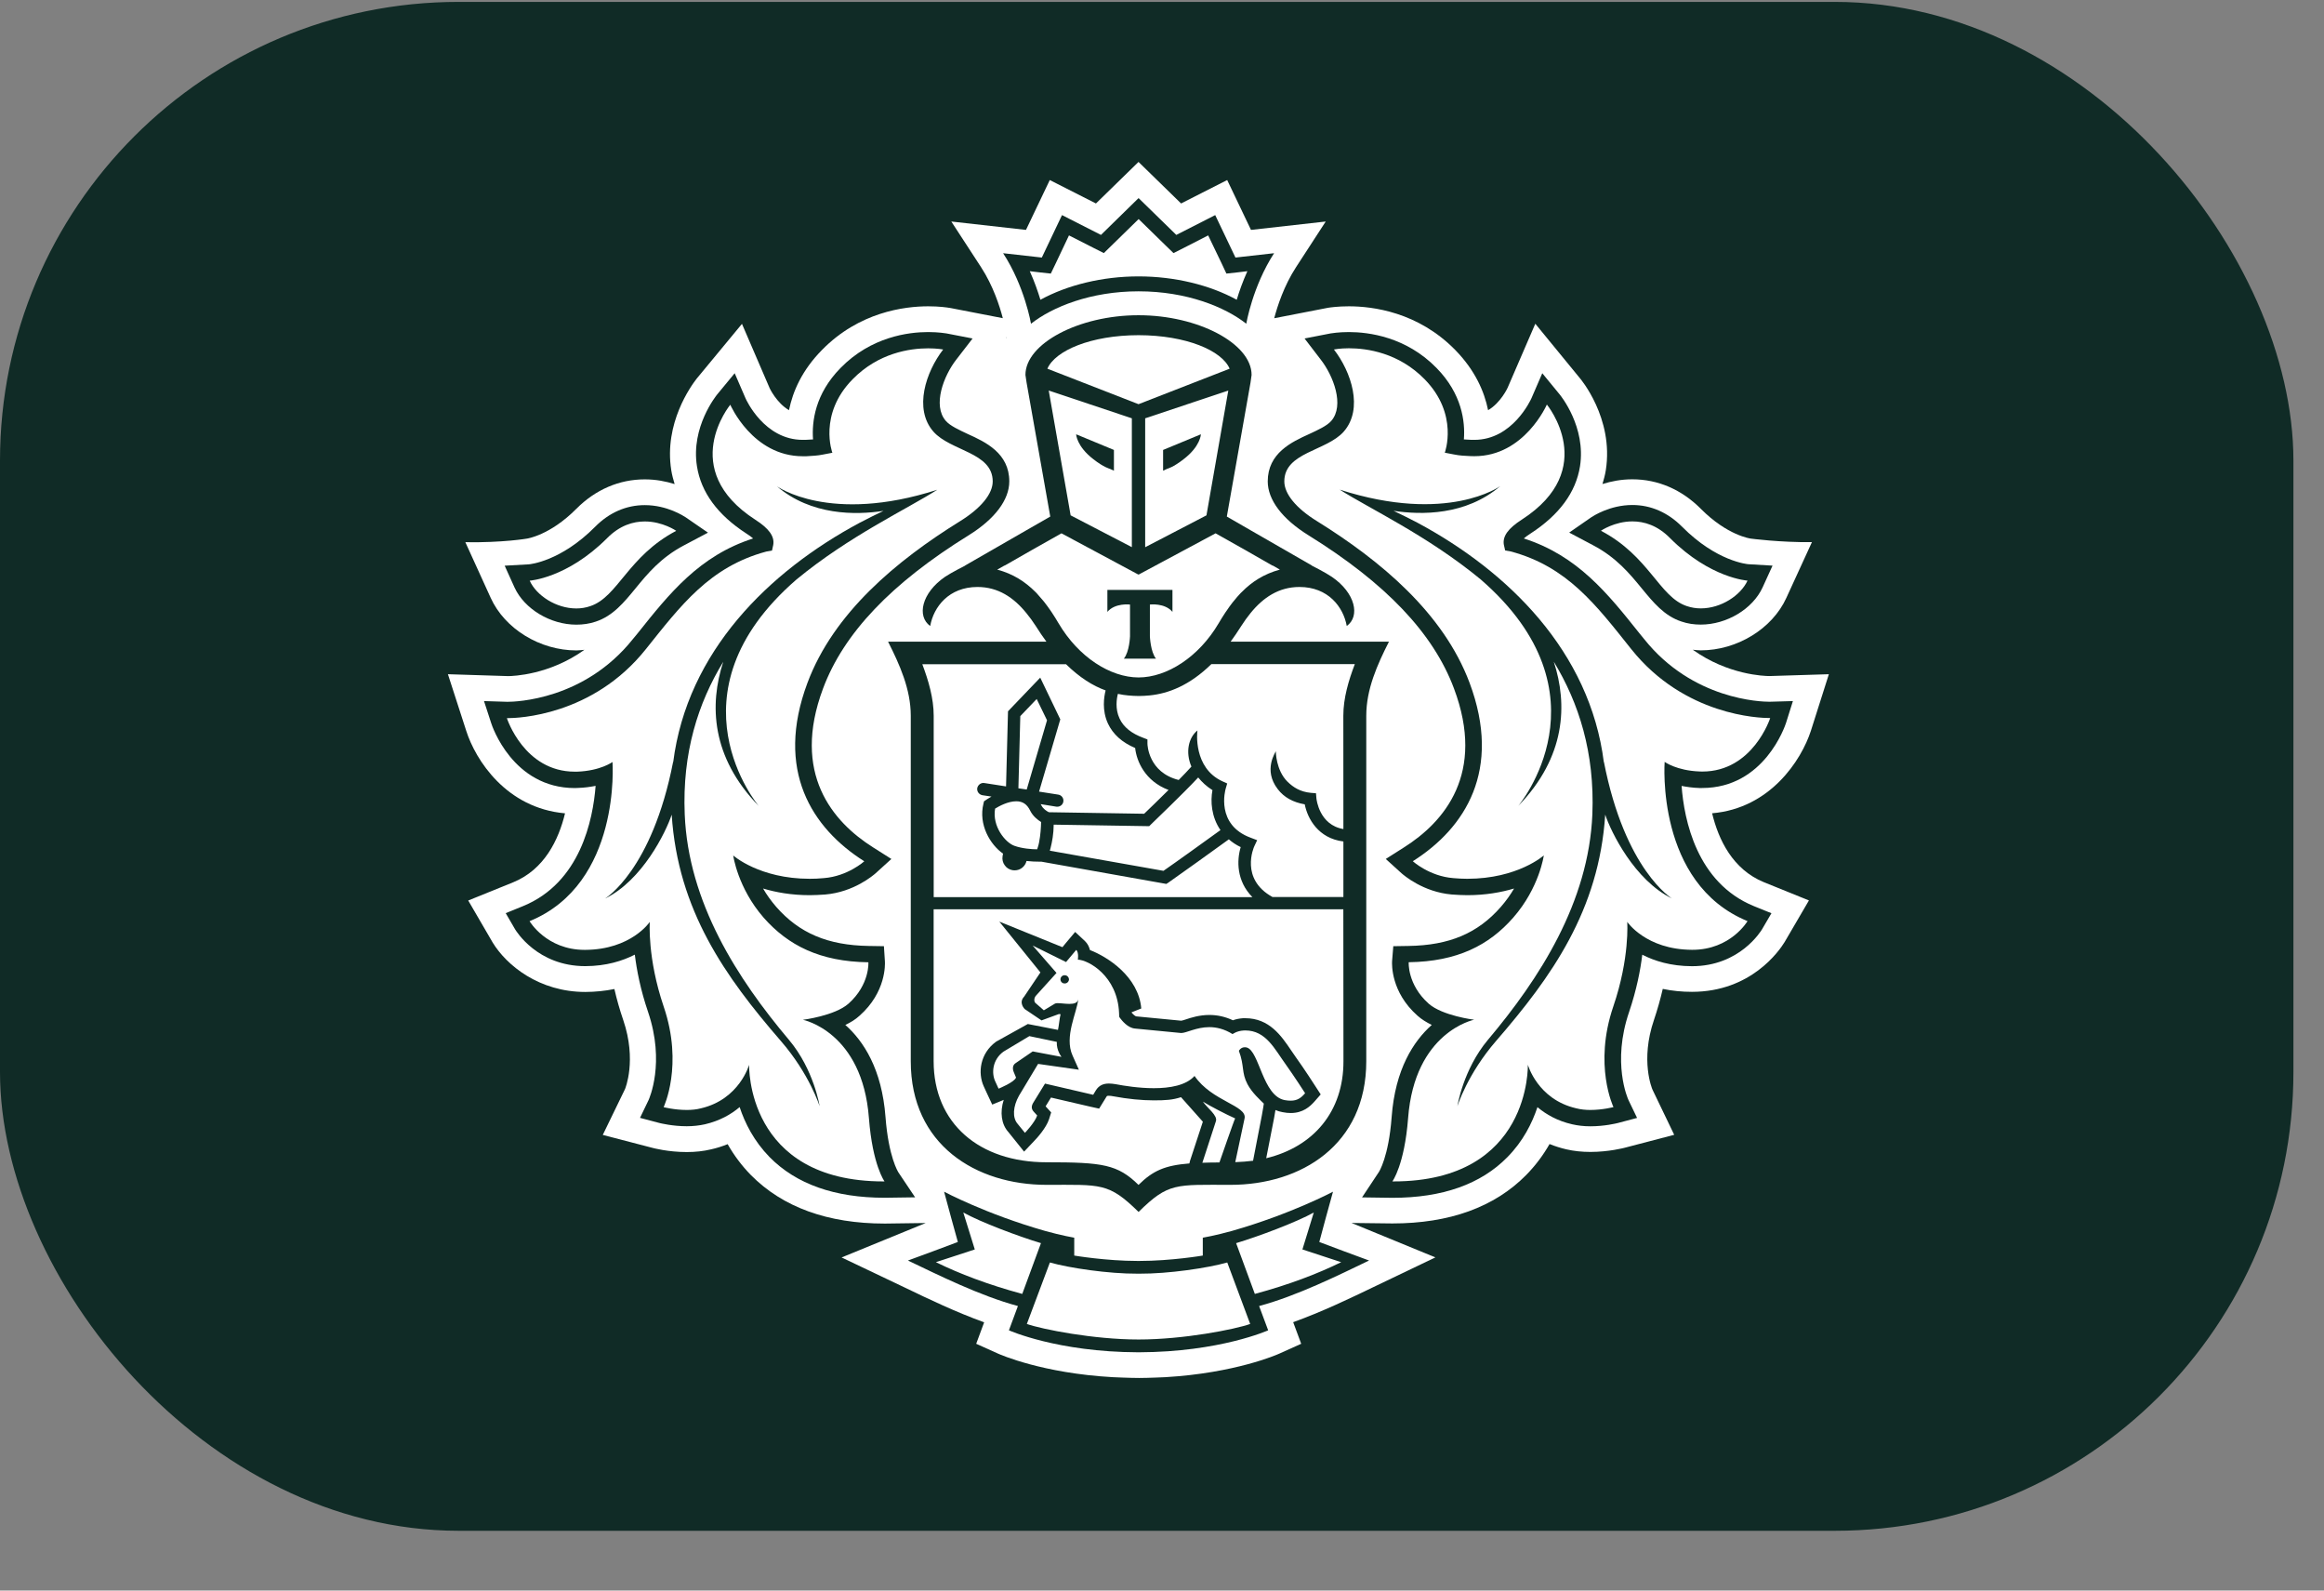<?xml version="1.0" encoding="UTF-8"?> <svg xmlns="http://www.w3.org/2000/svg" width="38" height="26" viewBox="0 0 38 26" fill="none"><rect x="0" y="0" width="38" height="26" fill="#808080" stroke="none"/> <rect y="0.031" width="37.5" height="24.992" rx="7.5" fill="#102B26"></rect> <path d="M29.61 11.946L29.904 11.021L28.934 11.051C28.852 11.051 28.256 11.034 27.679 10.621C27.722 10.625 27.765 10.631 27.809 10.631C28.403 10.631 28.979 10.278 29.209 9.773L29.627 8.862C29.104 8.868 28.626 8.804 28.626 8.804C28.621 8.803 28.245 8.755 27.809 8.316C27.496 8.002 27.109 7.835 26.69 7.835C26.507 7.835 26.343 7.868 26.202 7.912C26.224 7.838 26.245 7.763 26.257 7.685C26.391 6.832 25.833 6.181 25.833 6.182L25.104 5.292L24.652 6.337C24.651 6.341 24.537 6.586 24.332 6.705C24.27 6.398 24.119 6.053 23.796 5.722C23.186 5.099 22.444 5.007 22.055 5.007C21.875 5.007 21.747 5.026 21.715 5.031L20.835 5.202C20.886 5.008 20.994 4.671 21.192 4.367L21.677 3.621L20.455 3.758L20.066 2.943L19.312 3.326L18.616 2.647L17.92 3.326L17.165 2.943L16.776 3.758L15.555 3.621L16.041 4.367C16.239 4.671 16.347 5.007 16.397 5.201L15.557 5.038L15.528 5.033C15.486 5.026 15.359 5.007 15.178 5.007C14.789 5.007 14.047 5.1 13.439 5.722C13.114 6.052 12.963 6.398 12.901 6.705C12.698 6.587 12.585 6.346 12.585 6.346L12.132 5.294L11.391 6.19C11.301 6.306 10.854 6.918 10.976 7.687C10.988 7.764 11.009 7.839 11.031 7.913C10.89 7.869 10.726 7.836 10.543 7.836C10.124 7.836 9.737 8.003 9.424 8.317C8.99 8.754 8.615 8.804 8.618 8.804C8.618 8.804 8.222 8.873 7.609 8.863L8.024 9.774C8.254 10.28 8.83 10.632 9.424 10.632C9.469 10.632 9.512 10.626 9.556 10.622C8.98 11.035 8.384 11.051 8.312 11.052L7.324 11.021L7.623 11.945C7.774 12.421 8.276 13.21 9.239 13.295C9.134 13.728 8.902 14.213 8.392 14.422L7.656 14.72L8.057 15.409C8.284 15.78 8.815 16.215 9.572 16.215C9.736 16.214 9.894 16.198 10.046 16.167C10.085 16.337 10.133 16.506 10.191 16.675C10.416 17.336 10.222 17.797 10.22 17.802L9.856 18.552L10.667 18.763C10.678 18.766 10.922 18.832 11.229 18.832C11.368 18.832 11.501 18.818 11.626 18.788C11.721 18.767 11.811 18.738 11.898 18.703C12.003 18.888 12.13 19.057 12.279 19.209C12.799 19.734 13.534 20.001 14.467 20.001H14.47L15.136 19.992L13.761 20.555L14.805 21.052C15.184 21.235 15.634 21.45 16.092 21.615L15.962 21.966L16.322 22.128C16.354 22.142 17.045 22.448 18.196 22.512C18.196 22.512 18.474 22.525 18.627 22.525C18.779 22.525 19.054 22.512 19.054 22.512C20.197 22.445 20.883 22.143 20.916 22.128L21.276 21.966L21.145 21.613C21.616 21.444 22.082 21.22 22.445 21.045L23.47 20.554L22.099 19.991L22.767 19.999C23.7 19.999 24.437 19.733 24.956 19.206C25.103 19.056 25.231 18.887 25.337 18.701C25.424 18.736 25.515 18.765 25.609 18.787C25.733 18.816 25.866 18.83 26.006 18.83C26.307 18.83 26.555 18.764 26.561 18.763L27.375 18.55L27.021 17.814C27.012 17.795 26.818 17.335 27.044 16.673C27.101 16.504 27.149 16.334 27.188 16.165C27.341 16.197 27.5 16.213 27.665 16.213C28.629 16.213 29.091 15.545 29.18 15.4L29.578 14.719L28.842 14.421C28.331 14.212 28.099 13.726 27.995 13.294C28.945 13.214 29.455 12.425 29.61 11.946ZM16.461 5.52L16.451 5.522L16.459 5.512L16.461 5.52Z" fill="white"></path> <path d="M18.617 5.479C17.838 5.48 17.255 5.732 17.127 6.027L18.617 6.607L20.107 6.027C19.98 5.732 19.397 5.48 18.617 5.479Z" fill="white"></path> <path d="M18.631 20.819H18.629H18.616H18.602H18.601C18.129 20.823 17.479 20.727 17.166 20.637L16.789 21.642C17.037 21.729 17.879 21.896 18.616 21.896C19.352 21.896 20.194 21.729 20.441 21.642L20.066 20.637C19.751 20.727 19.103 20.823 18.631 20.819Z" fill="white"></path> <path d="M21.483 19.82C21.203 19.977 20.577 20.212 20.213 20.321L20.519 21.151C21.082 21 21.547 20.822 21.931 20.632L21.297 20.424L21.483 19.82Z" fill="white"></path> <path d="M15.752 19.82L15.94 20.424L15.305 20.632C15.688 20.822 16.155 21 16.716 21.151L17.022 20.321C16.66 20.212 16.033 19.976 15.752 19.82Z" fill="white"></path> <path d="M18.617 4.519C19.204 4.519 19.78 4.657 20.223 4.9C20.263 4.766 20.32 4.604 20.397 4.434L20.23 4.454L20.054 4.472L19.979 4.315L19.756 3.849L19.348 4.058L19.189 4.138L19.062 4.015L18.619 3.582L18.176 4.015L18.049 4.138L17.891 4.058L17.48 3.849L17.259 4.315L17.183 4.472L17.007 4.454L16.84 4.434C16.917 4.605 16.973 4.766 17.014 4.9C17.457 4.657 18.032 4.519 18.617 4.519Z" fill="white"></path> <path d="M27.578 9.907C27.654 9.932 27.732 9.944 27.808 9.944C28.14 9.944 28.462 9.733 28.572 9.49C28.572 9.49 27.963 9.454 27.308 8.798C27.1 8.586 26.879 8.522 26.69 8.522C26.396 8.522 26.176 8.676 26.176 8.676C26.966 9.09 27.128 9.757 27.578 9.907Z" fill="white"></path> <path d="M9.423 9.944C9.5 9.944 9.577 9.932 9.652 9.907C10.104 9.757 10.266 9.09 11.056 8.676C11.056 8.676 10.835 8.522 10.543 8.522C10.353 8.522 10.132 8.586 9.923 8.798C9.269 9.454 8.66 9.49 8.66 9.49C8.769 9.733 9.091 9.944 9.423 9.944Z" fill="white"></path> <path d="M27.794 12.613C27.808 12.614 27.82 12.614 27.834 12.614C28.663 12.614 28.944 11.739 28.944 11.739H28.928C28.776 11.739 27.544 11.704 26.673 10.612C26.099 9.895 25.63 9.264 24.701 9.015L24.61 9L24.59 8.908C24.564 8.768 24.662 8.637 24.882 8.496C26.163 7.669 25.293 6.615 25.293 6.615C25.293 6.615 24.928 7.459 24.109 7.459C24.09 7.459 24.069 7.458 24.048 7.458C23.956 7.453 23.866 7.449 23.776 7.43L23.624 7.401C23.624 7.401 23.858 6.776 23.295 6.201C22.871 5.768 22.355 5.694 22.057 5.694C21.906 5.694 21.811 5.713 21.811 5.713C22.094 6.078 22.298 6.683 21.971 7.056C21.689 7.376 21 7.392 21 7.87C21 8.072 21.192 8.309 21.536 8.521C22.573 9.164 23.602 10.018 24.029 11.162C24.564 12.589 23.961 13.536 23.102 14.078C23.102 14.078 23.371 14.323 23.762 14.354C23.841 14.361 23.919 14.365 23.992 14.365C24.817 14.365 25.244 13.983 25.244 13.983C25.244 13.983 25.173 14.51 24.744 15C24.347 15.452 23.827 15.718 23.034 15.729C23.034 15.729 23.009 16.092 23.36 16.406C23.585 16.604 24.104 16.669 24.104 16.669C24.104 16.669 23.132 16.863 23.025 18.279C22.966 19.045 22.768 19.312 22.768 19.312H22.786C25.042 19.312 24.983 17.404 24.983 17.404C24.983 17.404 25.14 17.969 25.77 18.116C25.846 18.136 25.927 18.144 26.005 18.144C26.207 18.144 26.383 18.097 26.383 18.097C26.383 18.097 26.054 17.412 26.38 16.454C26.652 15.659 26.608 15.069 26.608 15.069C26.608 15.069 26.912 15.522 27.665 15.526H27.673C28.3 15.526 28.574 15.057 28.574 15.057C27.07 14.442 27.218 12.456 27.218 12.456C27.218 12.456 27.413 12.599 27.794 12.613ZM27.342 14.688C26.73 14.39 26.343 13.601 26.25 13.316C26.148 14.882 25.373 15.968 24.466 17.014C23.996 17.556 23.832 18.083 23.832 18.083C23.832 18.083 23.922 17.486 24.33 17C25.175 15.998 25.978 14.752 26.038 13.311C26.08 12.305 25.817 11.489 25.407 10.817C25.636 11.517 25.604 12.375 24.826 13.175C24.826 13.175 26.375 11.346 24.21 9.471C23.343 8.757 22.395 8.317 21.907 8.005C23.671 8.572 24.532 7.947 24.532 7.947C23.968 8.428 23.239 8.42 22.787 8.351C22.91 8.41 23.037 8.472 23.175 8.544C24.662 9.34 25.998 10.65 26.226 12.464V12.45C26.572 14.231 27.342 14.688 27.342 14.688Z" fill="white"></path> <path d="M13.129 16.669C13.129 16.669 13.648 16.605 13.873 16.406C14.224 16.092 14.199 15.729 14.199 15.729C13.405 15.718 12.886 15.452 12.487 15.001C12.06 14.511 11.989 13.984 11.989 13.984C11.989 13.984 12.416 14.366 13.24 14.366C13.315 14.366 13.392 14.362 13.471 14.355C13.862 14.324 14.132 14.079 14.132 14.079C13.273 13.536 12.669 12.589 13.203 11.162C13.632 10.019 14.659 9.164 15.696 8.521C16.041 8.309 16.232 8.073 16.232 7.87C16.232 7.392 15.544 7.376 15.262 7.056C14.935 6.683 15.14 6.077 15.422 5.713C15.422 5.713 15.328 5.694 15.177 5.694C14.88 5.694 14.364 5.768 13.94 6.201C13.376 6.776 13.61 7.401 13.61 7.401L13.458 7.43C13.368 7.449 13.278 7.453 13.185 7.458C13.165 7.458 13.146 7.459 13.126 7.459C12.305 7.459 11.941 6.616 11.941 6.616C11.941 6.616 11.072 7.67 12.352 8.497C12.572 8.638 12.669 8.769 12.643 8.909L12.623 9L12.53 9.016C11.604 9.264 11.133 9.895 10.559 10.613C9.69 11.703 8.46 11.739 8.306 11.739H8.289C8.289 11.739 8.57 12.614 9.399 12.614C9.412 12.614 9.424 12.614 9.439 12.613C9.82 12.6 10.015 12.456 10.015 12.456C10.015 12.456 10.162 14.441 8.66 15.057C8.66 15.057 8.934 15.526 9.561 15.526H9.569C10.323 15.522 10.626 15.069 10.626 15.069C10.626 15.069 10.582 15.659 10.853 16.454C11.18 17.412 10.852 18.097 10.852 18.097C10.852 18.097 11.027 18.144 11.229 18.144C11.308 18.144 11.388 18.136 11.463 18.116C12.092 17.969 12.25 17.404 12.25 17.404C12.25 17.404 12.192 19.312 14.448 19.312H14.464C14.464 19.312 14.267 19.045 14.209 18.279C14.101 16.863 13.129 16.669 13.129 16.669ZM12.767 17.014C11.86 15.968 11.086 14.882 10.983 13.316C10.89 13.6 10.505 14.39 9.893 14.688C9.893 14.688 10.662 14.231 11.007 12.45V12.464C11.236 10.651 12.572 9.34 14.059 8.544C14.195 8.471 14.324 8.409 14.446 8.351C13.994 8.42 13.265 8.428 12.702 7.947C12.702 7.947 13.562 8.572 15.325 8.005C14.837 8.317 13.89 8.757 13.023 9.471C10.858 11.346 12.407 13.175 12.407 13.175C11.628 12.374 11.597 11.517 11.826 10.817C11.415 11.49 11.153 12.305 11.195 13.311C11.255 14.752 12.058 15.998 12.902 17C13.31 17.485 13.402 18.083 13.402 18.083C13.402 18.083 13.236 17.556 12.767 17.014Z" fill="white"></path> <path d="M16.949 9.697C16.987 9.736 17.023 9.778 17.058 9.821C17.066 9.831 17.074 9.84 17.082 9.851C17.114 9.894 17.147 9.939 17.178 9.985C17.185 9.994 17.192 10.005 17.199 10.015C17.238 10.072 17.273 10.13 17.308 10.19C17.634 10.744 18.155 11.075 18.617 11.076C19.08 11.075 19.599 10.744 19.926 10.19C19.962 10.129 19.999 10.069 20.037 10.013C20.043 10.005 20.049 9.997 20.053 9.989C20.086 9.941 20.119 9.895 20.155 9.85C20.163 9.84 20.169 9.831 20.176 9.823C20.212 9.779 20.25 9.736 20.288 9.696C20.294 9.689 20.299 9.683 20.305 9.678C20.471 9.511 20.668 9.383 20.927 9.313L20.812 9.247H20.805L20.347 8.984L19.877 8.719L18.62 9.393L18.617 9.391L18.614 9.393L17.357 8.719L16.887 8.984L16.428 9.246H16.423L16.307 9.312C16.566 9.383 16.763 9.508 16.929 9.676C16.937 9.682 16.942 9.69 16.949 9.697ZM18.108 9.642H18.64H19.172V10.002C19.047 9.851 18.803 9.882 18.803 9.882V10.401C18.803 10.401 18.813 10.656 18.903 10.767H18.64H18.377C18.469 10.657 18.477 10.401 18.477 10.401V9.882C18.477 9.882 18.235 9.851 18.108 10.002V9.642Z" fill="white"></path> <path d="M18.506 8.945V6.839L17.146 6.384L17.505 8.425L18.506 8.945ZM18.214 7.356V7.694L18.148 7.664C18.145 7.661 18.049 7.64 17.88 7.508C17.601 7.295 17.596 7.098 17.596 7.098L18.214 7.356Z" fill="white"></path> <path d="M19.728 8.425L20.086 6.384L18.727 6.839V8.945L19.728 8.425ZM19.019 7.356L19.637 7.099C19.637 7.099 19.632 7.296 19.352 7.509C19.184 7.641 19.087 7.662 19.084 7.665L19.018 7.695V7.356H19.019Z" fill="white"></path> <path d="M16.584 13.826C16.717 13.873 16.877 13.883 16.959 13.883C16.963 13.873 16.967 13.861 16.971 13.846C16.979 13.822 16.985 13.798 16.991 13.771C17.013 13.655 17.022 13.523 17.023 13.438C16.968 13.403 16.889 13.343 16.845 13.252C16.795 13.147 16.723 13.099 16.617 13.099C16.48 13.099 16.334 13.179 16.271 13.218C16.221 13.508 16.438 13.772 16.584 13.826Z" fill="white"></path> <path d="M19.592 12.708C19.339 12.979 18.845 13.45 18.821 13.474L18.791 13.504L17.229 13.48C17.229 13.633 17.203 13.762 17.179 13.857C17.174 13.873 17.17 13.89 17.166 13.906L19.024 14.236C19.218 14.102 19.75 13.719 19.956 13.569C19.805 13.353 19.791 13.096 19.825 12.915C19.727 12.853 19.652 12.783 19.592 12.708Z" fill="white"></path> <path d="M19.804 10.856C19.444 11.208 19.099 11.338 18.791 11.368C18.735 11.374 18.678 11.377 18.621 11.377H18.616H18.613C18.556 11.377 18.498 11.374 18.442 11.368C18.388 11.363 18.332 11.355 18.275 11.342C18.255 11.421 18.23 11.587 18.302 11.743C18.367 11.886 18.5 11.992 18.693 12.062L18.758 12.086L18.759 12.156C18.759 12.177 18.774 12.624 19.27 12.748C19.351 12.666 19.425 12.592 19.479 12.53C19.378 12.296 19.431 12.056 19.578 11.938C19.571 11.963 19.507 12.551 19.985 12.769L20.063 12.806L20.04 12.888C20.032 12.913 19.872 13.482 20.451 13.693L20.553 13.732L20.508 13.83C20.497 13.852 20.27 14.368 20.805 14.661H21.965V13.753C21.552 13.703 21.378 13.377 21.333 13.146C21.141 13.113 20.992 13.031 20.891 12.898C20.648 12.583 20.857 12.294 20.86 12.278C20.859 12.281 20.86 12.589 21.052 12.778C21.148 12.87 21.261 12.941 21.433 12.957L21.517 12.964L21.525 13.049C21.526 13.067 21.573 13.484 21.965 13.549L21.965 11.696C21.965 11.409 22.05 11.12 22.152 10.854H19.804V10.856Z" fill="white"></path> <path d="M16.684 11.706L16.652 12.887L16.788 12.907L17.121 11.774L16.952 11.426L16.684 11.706Z" fill="white"></path> <path d="M20.352 17.12C20.362 17.12 20.374 17.122 20.385 17.125C20.592 17.183 20.644 17.919 21.007 17.985C21.043 17.992 21.076 17.994 21.104 17.994C21.209 17.994 21.272 17.95 21.339 17.871C21.339 17.871 21.157 17.588 21.02 17.398C20.838 17.148 20.697 16.846 20.359 16.846C20.352 16.846 20.342 16.846 20.333 16.846C20.222 16.852 20.153 16.905 20.153 16.905C20.016 16.821 19.889 16.791 19.773 16.791C19.561 16.791 19.396 16.887 19.314 16.887H19.311L18.556 16.814C18.438 16.803 18.345 16.686 18.311 16.64C18.303 16.628 18.298 16.62 18.298 16.62C18.298 16.6 18.298 16.579 18.297 16.561C18.271 15.952 17.793 15.692 17.623 15.688C17.623 15.688 17.644 15.572 17.597 15.528L17.431 15.727L16.884 15.456L17.274 15.905L16.944 16.27C16.902 16.312 16.907 16.369 16.924 16.392L17.067 16.516L17.248 16.408C17.257 16.401 17.273 16.399 17.293 16.399C17.343 16.399 17.418 16.412 17.486 16.412C17.559 16.412 17.623 16.396 17.631 16.328C17.608 16.553 17.396 16.945 17.536 17.254L17.639 17.486L16.971 17.391L16.659 17.911C16.563 18.084 16.547 18.272 16.64 18.373L16.757 18.517C16.757 18.517 16.921 18.346 16.958 18.233L16.905 18.176C16.86 18.128 16.863 18.084 16.89 18.032L17.085 17.712L17.873 17.895L17.915 17.825C17.968 17.737 18.045 17.711 18.13 17.711C18.164 17.711 18.2 17.715 18.237 17.721C18.383 17.749 18.624 17.787 18.864 17.787C19.129 17.787 19.39 17.741 19.53 17.587C19.815 18.004 20.394 18.07 20.348 18.282L20.196 18.996C20.297 18.992 20.394 18.985 20.486 18.973L20.631 18.229C20.647 18.149 20.662 18.04 20.662 18.04C20.606 17.984 20.471 17.866 20.395 17.722C20.293 17.529 20.348 17.428 20.253 17.177C20.256 17.179 20.285 17.12 20.352 17.12ZM17.404 16.076C17.365 16.076 17.337 16.043 17.339 16.005C17.342 15.968 17.373 15.939 17.412 15.942C17.45 15.944 17.478 15.977 17.477 16.014C17.473 16.05 17.441 16.079 17.404 16.076Z" fill="white"></path> <path d="M16.328 17.796C16.328 17.796 16.589 17.69 16.613 17.614L16.578 17.529C16.553 17.473 16.557 17.412 16.604 17.379L16.886 17.186L17.358 17.275C17.358 17.275 17.272 17.17 17.281 17.03L16.831 16.936L16.407 17.19C16.226 17.325 16.212 17.544 16.272 17.673L16.328 17.796Z" fill="white"></path> <path d="M19.66 19.007C19.745 19.004 19.837 19.002 19.94 19.002C19.94 19.002 20.182 18.303 20.196 18.281C20.06 18.222 19.778 18.074 19.669 18.007C19.74 18.113 19.915 18.234 19.881 18.328L19.66 19.007Z" fill="white"></path> <path d="M21.966 14.864H15.266V17.349C15.266 18.364 16.012 19 17.112 19C18.032 19 18.274 19.035 18.616 19.37C18.852 19.139 19.047 19.052 19.448 19.02L19.457 18.981L19.668 18.338C19.656 18.324 19.311 17.936 19.311 17.936C19.174 17.981 19.059 17.989 18.866 17.989C18.667 17.989 18.443 17.966 18.201 17.922C18.176 17.916 18.154 17.914 18.131 17.914C18.101 17.914 18.099 17.916 18.091 17.931L18.049 17.999L17.972 18.124L17.828 18.091L17.185 17.942L17.097 18.085L17.11 18.101L17.189 18.185L17.154 18.296C17.107 18.441 16.953 18.61 16.907 18.657L16.746 18.826L16.6 18.644L16.49 18.508C16.375 18.381 16.348 18.185 16.413 17.981C16.411 17.982 16.408 17.983 16.406 17.983L16.224 18.057L16.142 17.882L16.085 17.758C15.986 17.54 16.022 17.221 16.289 17.029L16.806 16.741L17.299 16.837C17.311 16.79 17.328 16.623 17.343 16.581C17.333 16.58 17.324 16.578 17.315 16.578L17.031 16.682L16.757 16.495C16.757 16.495 16.65 16.394 16.747 16.292L17.012 15.897L16.341 15.066L17.373 15.484L17.442 15.4L17.581 15.236L17.739 15.384C17.784 15.426 17.809 15.479 17.822 15.531C18.106 15.64 18.616 15.963 18.66 16.486L18.501 16.549V16.554C18.537 16.596 18.567 16.613 18.577 16.615L19.313 16.687C19.332 16.683 19.355 16.675 19.382 16.668C19.473 16.637 19.611 16.593 19.774 16.593C19.906 16.593 20.035 16.623 20.158 16.679C20.203 16.663 20.259 16.65 20.323 16.646L20.359 16.645C20.753 16.645 20.949 16.936 21.107 17.167C21.133 17.207 21.159 17.245 21.186 17.283C21.323 17.474 21.503 17.755 21.511 17.767L21.592 17.892L21.492 18.006C21.416 18.093 21.301 18.195 21.103 18.195C21.062 18.195 21.018 18.191 20.97 18.182C20.927 18.175 20.889 18.162 20.852 18.147C20.846 18.185 20.839 18.231 20.831 18.27L20.702 18.935C21.475 18.747 21.965 18.172 21.965 17.349L21.966 14.864Z" fill="white"></path> <path d="M15.266 14.665H20.477C20.216 14.4 20.22 14.064 20.287 13.846C20.21 13.81 20.148 13.767 20.092 13.72C19.889 13.868 19.267 14.315 19.105 14.426L19.07 14.45L17.025 14.085H16.984C16.935 14.085 16.863 14.083 16.785 14.074C16.763 14.165 16.683 14.227 16.592 14.227C16.582 14.227 16.57 14.226 16.559 14.224C16.506 14.215 16.459 14.188 16.428 14.144C16.396 14.101 16.383 14.049 16.393 13.996L16.4 13.953C16.189 13.806 15.995 13.479 16.081 13.134L16.089 13.098L16.119 13.077C16.123 13.073 16.159 13.05 16.211 13.02L16.062 12.998C16.007 12.988 15.97 12.937 15.978 12.883C15.987 12.828 16.04 12.789 16.095 12.8L16.448 12.854L16.48 11.626L17.008 11.076L17.336 11.758L16.989 12.94L17.302 12.989C17.356 12.997 17.394 13.048 17.386 13.103C17.378 13.152 17.335 13.187 17.285 13.187C17.28 13.187 17.274 13.187 17.269 13.186L17.015 13.145C17.019 13.152 17.024 13.157 17.027 13.165C17.054 13.22 17.114 13.26 17.149 13.277L18.709 13.301C18.775 13.237 18.939 13.079 19.107 12.912C18.723 12.769 18.584 12.442 18.56 12.226C18.346 12.136 18.198 12.001 18.116 11.825C18.016 11.608 18.052 11.391 18.078 11.285C17.87 11.21 17.651 11.074 17.428 10.855H15.08C15.181 11.122 15.266 11.411 15.266 11.698V14.665Z" fill="white"></path> <path d="M17.413 15.942C17.375 15.938 17.343 15.967 17.34 16.004C17.337 16.042 17.366 16.075 17.405 16.076C17.442 16.079 17.475 16.051 17.479 16.013C17.479 15.977 17.451 15.943 17.413 15.942Z" fill="#102B26"></path> <path d="M21.958 20.447L21.572 20.302L21.678 19.908L21.796 19.48C21.796 19.48 21.111 19.845 20.148 20.12C19.874 20.197 19.667 20.232 19.667 20.232V20.524C19.667 20.524 19.152 20.612 18.631 20.612H18.625H18.617H18.607H18.601C18.08 20.612 17.565 20.524 17.565 20.524V20.232C17.565 20.232 17.357 20.197 17.084 20.12C16.12 19.845 15.437 19.48 15.437 19.48L15.553 19.908L15.662 20.302L15.275 20.447L14.846 20.605C15.338 20.84 16.02 21.181 16.644 21.349L16.497 21.746C16.497 21.746 17.288 22.101 18.607 22.105V22.105H18.611H18.617H18.622H18.625V22.105C19.946 22.101 20.736 21.746 20.736 21.746L20.588 21.349C21.213 21.181 21.896 20.84 22.386 20.605L21.958 20.447ZM15.303 20.632L15.939 20.424L15.751 19.82C16.031 19.977 16.658 20.212 17.021 20.321L16.715 21.151C16.154 20.999 15.687 20.821 15.303 20.632ZM18.617 21.896C17.88 21.896 17.038 21.729 16.79 21.642L17.167 20.637C17.479 20.727 18.13 20.823 18.602 20.82H18.603H18.617H18.63H18.631C19.104 20.823 19.752 20.727 20.067 20.637L20.442 21.642C20.195 21.73 19.354 21.896 18.617 21.896ZM20.518 21.151L20.212 20.321C20.576 20.212 21.202 19.977 21.482 19.82L21.296 20.424L21.93 20.632C21.546 20.821 21.081 20.999 20.518 21.151Z" fill="#102B26"></path> <path d="M18.617 4.762C19.403 4.762 20.031 5.018 20.378 5.292C20.378 5.292 20.481 4.68 20.833 4.139L20.201 4.21L19.87 3.516L19.234 3.84L18.617 3.238L18.002 3.84L17.365 3.516L17.035 4.21L16.402 4.139C16.755 4.68 16.858 5.292 16.858 5.292C17.206 5.018 17.832 4.762 18.617 4.762ZM17.006 4.453L17.182 4.472L17.258 4.314L17.479 3.848L17.89 4.057L18.049 4.137L18.175 4.014L18.618 3.581L19.061 4.014L19.188 4.137L19.347 4.057L19.755 3.848L19.979 4.314L20.053 4.472L20.229 4.453L20.396 4.433C20.319 4.604 20.262 4.766 20.222 4.9C19.779 4.657 19.203 4.518 18.616 4.518C18.032 4.518 17.456 4.657 17.012 4.9C16.971 4.766 16.915 4.603 16.838 4.433L17.006 4.453Z" fill="#102B26"></path> <path d="M27.833 12.881C28.849 12.881 29.189 11.862 29.203 11.819L29.316 11.46L28.935 11.471H28.933C28.799 11.471 27.678 11.442 26.884 10.447L26.808 10.354C26.289 9.703 25.797 9.084 24.916 8.802C24.942 8.78 24.978 8.751 25.028 8.72C25.495 8.417 25.767 8.049 25.835 7.622C25.935 6.979 25.519 6.467 25.501 6.446L25.218 6.101L25.041 6.51C25.029 6.536 24.732 7.19 24.107 7.19H24.061C24.018 7.188 23.977 7.186 23.936 7.183C23.959 6.891 23.904 6.438 23.489 6.015C22.99 5.504 22.376 5.428 22.055 5.428C21.884 5.428 21.77 5.449 21.758 5.45L21.331 5.533L21.594 5.876C21.801 6.14 21.989 6.627 21.767 6.881C21.696 6.962 21.55 7.028 21.409 7.094C21.121 7.224 20.729 7.406 20.729 7.869C20.729 8.169 20.964 8.482 21.392 8.748C22.657 9.532 23.437 10.351 23.774 11.254C24.296 12.644 23.616 13.436 22.955 13.853L22.659 14.041L22.918 14.276C22.953 14.306 23.27 14.582 23.739 14.622C23.828 14.628 23.913 14.633 23.992 14.633C24.293 14.633 24.549 14.586 24.757 14.524C24.699 14.623 24.629 14.723 24.54 14.825C24.163 15.256 23.698 15.453 23.03 15.463L22.782 15.467L22.762 15.713C22.76 15.762 22.741 16.217 23.179 16.604C23.246 16.664 23.327 16.713 23.411 16.754C23.115 17.017 22.813 17.475 22.755 18.26C22.706 18.915 22.547 19.158 22.545 19.16L22.271 19.573L22.767 19.58C23.586 19.58 24.214 19.357 24.648 18.915C24.905 18.654 25.052 18.359 25.139 18.098C25.282 18.218 25.466 18.323 25.706 18.378C25.797 18.399 25.897 18.411 26.004 18.411C26.236 18.411 26.429 18.363 26.451 18.358L26.768 18.274L26.628 17.983C26.617 17.96 26.353 17.375 26.638 16.541C26.76 16.18 26.823 15.857 26.853 15.606C27.052 15.708 27.319 15.793 27.665 15.794C28.449 15.794 28.794 15.217 28.81 15.193L28.965 14.928L28.678 14.812C27.744 14.43 27.537 13.403 27.496 12.847C27.58 12.863 27.677 12.878 27.786 12.881H27.833ZM28.574 15.057C28.574 15.057 28.3 15.526 27.672 15.526H27.665C26.911 15.522 26.607 15.069 26.607 15.069C26.607 15.069 26.651 15.658 26.379 16.453C26.052 17.412 26.382 18.097 26.382 18.097C26.382 18.097 26.206 18.144 26.003 18.144C25.926 18.144 25.845 18.136 25.769 18.116C25.139 17.969 24.982 17.404 24.982 17.404C24.982 17.404 25.041 19.312 22.784 19.312H22.767C22.767 19.312 22.965 19.045 23.024 18.278C23.131 16.863 24.104 16.669 24.104 16.669C24.104 16.669 23.585 16.605 23.36 16.406C23.009 16.092 23.034 15.729 23.034 15.729C23.828 15.718 24.347 15.452 24.743 15C25.172 14.51 25.243 13.983 25.243 13.983C25.243 13.983 24.817 14.365 23.991 14.365C23.919 14.365 23.841 14.361 23.762 14.354C23.371 14.323 23.101 14.078 23.101 14.078C23.96 13.535 24.563 12.588 24.029 11.161C23.6 10.018 22.572 9.164 21.536 8.52C21.191 8.308 21 8.072 21 7.869C21 7.391 21.689 7.376 21.972 7.055C22.298 6.682 22.093 6.076 21.811 5.713C21.811 5.713 21.906 5.693 22.056 5.693C22.355 5.693 22.871 5.767 23.295 6.2C23.858 6.775 23.624 7.4 23.624 7.4L23.775 7.429C23.866 7.448 23.955 7.452 24.048 7.456C24.068 7.456 24.089 7.457 24.109 7.457C24.927 7.457 25.293 6.613 25.293 6.613C25.293 6.613 26.163 7.668 24.883 8.494C24.662 8.636 24.565 8.766 24.59 8.906L24.611 8.998L24.702 9.014C25.63 9.262 26.1 9.893 26.673 10.611C27.544 11.702 28.776 11.737 28.928 11.737H28.945C28.945 11.737 28.663 12.612 27.835 12.612C27.821 12.612 27.809 12.612 27.795 12.611C27.414 12.598 27.219 12.454 27.219 12.454C27.219 12.454 27.069 14.441 28.574 15.057Z" fill="#102B26"></path> <path d="M26.049 8.913C26.428 9.112 26.648 9.378 26.842 9.615C27.032 9.846 27.212 10.068 27.494 10.16C27.595 10.195 27.701 10.21 27.809 10.21C28.233 10.21 28.659 9.955 28.821 9.601L28.983 9.246L28.59 9.223C28.571 9.222 28.066 9.177 27.504 8.61C27.272 8.377 26.993 8.255 26.691 8.255C26.323 8.255 26.05 8.436 26.02 8.455L25.658 8.706L26.049 8.913ZM26.692 8.523C26.881 8.523 27.102 8.586 27.31 8.799C27.965 9.454 28.574 9.491 28.574 9.491C28.463 9.732 28.142 9.945 27.81 9.945C27.733 9.945 27.657 9.933 27.58 9.907C27.13 9.757 26.968 9.091 26.177 8.676C26.177 8.676 26.398 8.523 26.692 8.523Z" fill="#102B26"></path> <path d="M26.225 12.45V12.463C25.997 10.65 24.661 9.34 23.174 8.543C23.036 8.471 22.91 8.409 22.786 8.35C23.239 8.419 23.968 8.428 24.531 7.946C24.531 7.946 23.67 8.571 21.906 8.004C22.395 8.316 23.343 8.756 24.209 9.47C26.374 11.345 24.825 13.174 24.825 13.174C25.602 12.374 25.635 11.516 25.406 10.816C25.815 11.488 26.077 12.304 26.037 13.31C25.977 14.751 25.173 15.997 24.328 16.999C23.922 17.485 23.83 18.082 23.83 18.082C23.83 18.082 23.994 17.555 24.465 17.013C25.371 15.967 26.146 14.881 26.247 13.316C26.341 13.6 26.727 14.39 27.339 14.687C27.341 14.688 26.571 14.23 26.225 12.45Z" fill="#102B26"></path> <path d="M14.687 19.16C14.687 19.158 14.529 18.915 14.479 18.26C14.42 17.475 14.119 17.017 13.822 16.754C13.908 16.714 13.987 16.665 14.054 16.604C14.491 16.217 14.472 15.762 14.469 15.713L14.453 15.467L14.203 15.463C13.536 15.452 13.071 15.255 12.693 14.825C12.605 14.723 12.534 14.623 12.477 14.524C12.685 14.586 12.939 14.633 13.24 14.633C13.322 14.633 13.405 14.628 13.494 14.622C13.963 14.582 14.28 14.307 14.316 14.276L14.575 14.041L14.278 13.853C13.615 13.435 12.938 12.643 13.458 11.254C13.795 10.351 14.575 9.532 15.842 8.748C16.269 8.482 16.503 8.169 16.503 7.869C16.503 7.406 16.111 7.224 15.823 7.094C15.683 7.028 15.537 6.962 15.466 6.881C15.243 6.627 15.431 6.14 15.638 5.876L15.903 5.533L15.474 5.45C15.461 5.449 15.349 5.428 15.176 5.428C14.855 5.428 14.244 5.504 13.744 6.015C13.327 6.439 13.273 6.891 13.294 7.183C13.253 7.186 13.213 7.188 13.17 7.19H13.125C12.498 7.19 12.201 6.536 12.19 6.51L12.013 6.101L11.728 6.446C11.712 6.467 11.294 6.98 11.396 7.622C11.463 8.049 11.735 8.417 12.202 8.72C12.253 8.751 12.289 8.78 12.314 8.802C11.435 9.084 10.943 9.704 10.424 10.355L10.348 10.447C9.554 11.443 8.431 11.472 8.297 11.472L7.914 11.46L8.031 11.819C8.044 11.863 8.383 12.882 9.4 12.882L9.449 12.88C9.556 12.877 9.652 12.863 9.739 12.846C9.696 13.401 9.489 14.428 8.554 14.811L8.269 14.927L8.423 15.192C8.439 15.216 8.785 15.793 9.57 15.793C9.913 15.792 10.18 15.707 10.38 15.605C10.411 15.857 10.473 16.18 10.596 16.54C10.88 17.374 10.615 17.959 10.605 17.982L10.465 18.273L10.783 18.357C10.804 18.362 10.999 18.41 11.229 18.41C11.337 18.41 11.437 18.398 11.527 18.378C11.767 18.322 11.953 18.217 12.094 18.097C12.18 18.358 12.328 18.653 12.584 18.915C13.02 19.356 13.647 19.579 14.466 19.579L14.963 19.572L14.687 19.16ZM14.447 19.312C12.191 19.312 12.249 17.405 12.249 17.405C12.249 17.405 12.092 17.97 11.462 18.117C11.387 18.137 11.307 18.144 11.229 18.144C11.026 18.144 10.851 18.098 10.851 18.098C10.851 18.098 11.179 17.413 10.852 16.454C10.582 15.659 10.625 15.07 10.625 15.07C10.625 15.07 10.322 15.523 9.568 15.527H9.56C8.933 15.527 8.659 15.058 8.659 15.058C10.162 14.443 10.015 12.456 10.015 12.456C10.015 12.456 9.82 12.6 9.438 12.614C9.424 12.614 9.412 12.614 9.398 12.614C8.569 12.614 8.288 11.739 8.288 11.739H8.305C8.458 11.739 9.689 11.704 10.559 10.613C11.133 9.895 11.604 9.265 12.53 9.016L12.623 9L12.643 8.909C12.669 8.769 12.572 8.638 12.352 8.497C11.071 7.67 11.941 6.616 11.941 6.616C11.941 6.616 12.305 7.458 13.126 7.458C13.146 7.458 13.164 7.458 13.185 7.458C13.278 7.452 13.369 7.449 13.458 7.43L13.61 7.401C13.61 7.401 13.376 6.776 13.94 6.201C14.364 5.767 14.88 5.694 15.177 5.694C15.328 5.694 15.422 5.713 15.422 5.713C15.14 6.078 14.936 6.682 15.262 7.055C15.544 7.376 16.232 7.392 16.232 7.87C16.232 8.072 16.041 8.308 15.696 8.521C14.659 9.164 13.631 10.018 13.203 11.162C12.669 12.589 13.272 13.535 14.132 14.079C14.132 14.079 13.862 14.324 13.471 14.354C13.392 14.362 13.315 14.365 13.24 14.365C12.416 14.365 11.989 13.984 11.989 13.984C11.989 13.984 12.06 14.511 12.487 15.001C12.886 15.453 13.405 15.719 14.199 15.73C14.199 15.73 14.225 16.093 13.873 16.407C13.648 16.605 13.129 16.67 13.129 16.67C13.129 16.67 14.102 16.864 14.208 18.279C14.267 19.046 14.463 19.312 14.463 19.312H14.447Z" fill="#102B26"></path> <path d="M9.424 10.211C9.532 10.211 9.639 10.196 9.739 10.162C10.023 10.069 10.203 9.847 10.393 9.616C10.587 9.379 10.806 9.113 11.185 8.914L11.576 8.707L11.213 8.457C11.183 8.438 10.911 8.257 10.543 8.257C10.241 8.257 9.961 8.378 9.73 8.612C9.168 9.178 8.663 9.224 8.645 9.225L8.252 9.247L8.413 9.603C8.575 9.955 9 10.211 9.424 10.211ZM9.924 8.8C10.133 8.587 10.354 8.524 10.543 8.524C10.836 8.524 11.057 8.677 11.057 8.677C10.267 9.093 10.104 9.758 9.652 9.908C9.578 9.934 9.5 9.946 9.424 9.946C9.092 9.946 8.771 9.734 8.661 9.492C8.661 9.491 9.269 9.454 9.924 8.8Z" fill="#102B26"></path> <path d="M11.196 13.312C11.154 12.306 11.415 11.49 11.826 10.818C11.597 11.518 11.628 12.376 12.407 13.176C12.407 13.176 10.858 11.347 13.024 9.472C13.89 8.758 14.838 8.318 15.325 8.006C13.563 8.573 12.702 7.948 12.702 7.948C13.264 8.429 13.993 8.421 14.446 8.351C14.324 8.41 14.195 8.472 14.059 8.544C12.571 9.341 11.236 10.651 11.007 12.464V12.45C10.661 14.231 9.893 14.688 9.893 14.688C10.504 14.391 10.889 13.601 10.983 13.317C11.085 14.882 11.86 15.968 12.766 17.014C13.237 17.556 13.402 18.083 13.402 18.083C13.402 18.083 13.31 17.486 12.902 17C12.058 16 11.255 14.753 11.196 13.312Z" fill="#102B26"></path> <path d="M18.107 9.643V10.002C18.233 9.852 18.477 9.882 18.477 9.882V10.401C18.477 10.401 18.468 10.656 18.376 10.767H18.64H18.902C18.812 10.657 18.802 10.401 18.802 10.401V9.882C18.802 9.882 19.046 9.852 19.171 10.002V9.643H18.64H18.107Z" fill="#102B26"></path> <path d="M17.88 7.508C18.048 7.64 18.145 7.662 18.148 7.664L18.214 7.694V7.355L17.596 7.099C17.596 7.099 17.602 7.295 17.88 7.508Z" fill="#102B26"></path> <path d="M19.351 7.508C19.631 7.295 19.636 7.099 19.636 7.099L19.018 7.355V7.694L19.083 7.664C19.087 7.662 19.183 7.64 19.351 7.508Z" fill="#102B26"></path> <path d="M20.465 6.129C20.465 5.615 19.588 5.153 18.619 5.153H18.618H18.616H18.613C17.644 5.153 16.767 5.615 16.767 6.129L16.786 6.256L17.173 8.444L16.784 8.667L15.779 9.245H15.783C15.783 9.245 15.556 9.359 15.451 9.43C15.069 9.693 14.988 10.075 15.21 10.233C15.265 9.921 15.515 9.595 15.983 9.595C16.32 9.595 16.576 9.767 16.784 10.024C16.837 10.089 16.888 10.158 16.936 10.233C16.994 10.327 17.052 10.409 17.11 10.489H14.521C14.711 10.866 14.892 11.266 14.892 11.7V17.348C14.892 18.715 15.959 19.368 17.113 19.368C18.005 19.368 18.125 19.328 18.617 19.811C19.107 19.327 19.227 19.368 20.12 19.368C21.274 19.368 22.34 18.715 22.34 17.348V11.7C22.34 11.266 22.52 10.866 22.711 10.489H20.122C20.179 10.41 20.237 10.327 20.296 10.233C20.344 10.158 20.393 10.089 20.446 10.024C20.655 9.766 20.911 9.595 21.248 9.595C21.716 9.595 21.965 9.921 22.021 10.233C22.243 10.075 22.163 9.693 21.778 9.43C21.675 9.359 21.448 9.245 21.448 9.245H21.452L20.447 8.667L20.06 8.444L20.447 6.256L20.465 6.129ZM17.148 6.384L18.507 6.838V8.944L17.506 8.424L17.148 6.384ZM17.429 10.856C17.652 11.075 17.87 11.211 18.078 11.286C18.051 11.392 18.016 11.61 18.116 11.827C18.198 12.002 18.347 12.137 18.561 12.227C18.584 12.443 18.723 12.769 19.107 12.913C18.939 13.08 18.775 13.238 18.708 13.302L17.15 13.277C17.115 13.26 17.055 13.221 17.028 13.165C17.024 13.158 17.019 13.153 17.017 13.145L17.271 13.186C17.277 13.187 17.282 13.187 17.287 13.187C17.336 13.187 17.379 13.153 17.387 13.104C17.396 13.048 17.358 12.997 17.303 12.989L16.99 12.94L17.337 11.759L17.009 11.077L16.482 11.627L16.45 12.855L16.096 12.8C16.041 12.79 15.989 12.83 15.979 12.884C15.971 12.938 16.008 12.989 16.064 12.999L16.212 13.021C16.159 13.051 16.125 13.074 16.12 13.078L16.09 13.098L16.081 13.135C15.995 13.48 16.191 13.807 16.401 13.954L16.393 13.997C16.385 14.05 16.397 14.102 16.429 14.145C16.459 14.189 16.506 14.216 16.559 14.225C16.57 14.227 16.581 14.227 16.592 14.227C16.683 14.227 16.762 14.165 16.785 14.074C16.864 14.083 16.936 14.085 16.985 14.085H17.026L19.071 14.449L19.105 14.427C19.268 14.314 19.889 13.868 20.093 13.72C20.148 13.768 20.211 13.811 20.287 13.847C20.221 14.065 20.217 14.401 20.478 14.665H15.267V11.701C15.267 11.413 15.181 11.124 15.081 10.858H17.429V10.856ZM19.956 13.569C19.749 13.719 19.217 14.102 19.024 14.235L17.166 13.906C17.17 13.889 17.174 13.874 17.179 13.857C17.203 13.762 17.228 13.632 17.229 13.48L18.791 13.505L18.821 13.475C18.844 13.451 19.339 12.98 19.592 12.709C19.652 12.783 19.727 12.854 19.825 12.916C19.791 13.096 19.806 13.352 19.956 13.569ZM16.845 13.252C16.889 13.342 16.968 13.403 17.023 13.437C17.022 13.522 17.013 13.655 16.99 13.771C16.985 13.797 16.979 13.821 16.971 13.845C16.967 13.86 16.962 13.873 16.959 13.883C16.877 13.883 16.716 13.873 16.584 13.825C16.438 13.772 16.22 13.508 16.271 13.218C16.334 13.179 16.48 13.098 16.617 13.098C16.723 13.098 16.794 13.147 16.845 13.252ZM16.652 12.886L16.683 11.706L16.951 11.426L17.12 11.774L16.788 12.906L16.652 12.886ZM19.939 19.002C19.838 19.002 19.744 19.004 19.66 19.007L19.881 18.329C19.915 18.235 19.741 18.114 19.669 18.008C19.778 18.076 20.06 18.223 20.196 18.282C20.181 18.304 19.939 19.002 19.939 19.002ZM20.633 18.231L20.489 18.974C20.397 18.986 20.299 18.993 20.198 18.997L20.35 18.283C20.396 18.071 19.817 18.005 19.532 17.588C19.393 17.743 19.13 17.788 18.866 17.788C18.626 17.788 18.385 17.75 18.239 17.722C18.202 17.716 18.166 17.712 18.131 17.712C18.047 17.712 17.97 17.738 17.917 17.826L17.875 17.896L17.087 17.713L16.891 18.032C16.863 18.084 16.861 18.128 16.906 18.176L16.959 18.234C16.923 18.347 16.759 18.518 16.759 18.518L16.642 18.374C16.549 18.271 16.564 18.085 16.661 17.912L16.974 17.391L17.641 17.486L17.537 17.253C17.398 16.945 17.61 16.553 17.632 16.327C17.625 16.395 17.561 16.41 17.487 16.41C17.419 16.41 17.344 16.398 17.294 16.398C17.275 16.398 17.258 16.4 17.249 16.406L17.068 16.515L16.925 16.39C16.908 16.366 16.903 16.311 16.945 16.269L17.275 15.904L16.885 15.456L17.431 15.726L17.598 15.527C17.643 15.571 17.624 15.687 17.624 15.687C17.794 15.691 18.273 15.952 18.298 16.559C18.3 16.578 18.3 16.599 18.3 16.619C18.3 16.619 18.304 16.626 18.312 16.639C18.346 16.684 18.439 16.802 18.557 16.813L19.312 16.886H19.316C19.398 16.886 19.563 16.79 19.774 16.79C19.889 16.79 20.018 16.819 20.154 16.904C20.154 16.904 20.223 16.851 20.334 16.845C20.343 16.844 20.352 16.844 20.361 16.844C20.699 16.844 20.84 17.146 21.021 17.396C21.158 17.587 21.34 17.87 21.34 17.87C21.273 17.949 21.21 17.992 21.105 17.992C21.077 17.992 21.044 17.99 21.008 17.983C20.645 17.917 20.593 17.181 20.386 17.123C20.375 17.12 20.363 17.119 20.353 17.119C20.286 17.119 20.257 17.177 20.257 17.177C20.351 17.428 20.296 17.529 20.398 17.723C20.474 17.866 20.609 17.984 20.665 18.04C20.665 18.041 20.649 18.15 20.633 18.231ZM16.578 17.529L16.613 17.614C16.59 17.689 16.328 17.796 16.328 17.796L16.272 17.674C16.212 17.544 16.224 17.326 16.407 17.191L16.831 16.937L17.28 17.031C17.272 17.171 17.357 17.276 17.357 17.276L16.886 17.187L16.604 17.38C16.556 17.412 16.553 17.473 16.578 17.529ZM20.704 18.933L20.834 18.269C20.84 18.23 20.849 18.184 20.855 18.145C20.891 18.161 20.93 18.173 20.972 18.18C21.02 18.19 21.065 18.194 21.105 18.194C21.303 18.194 21.418 18.091 21.495 18.004L21.595 17.89L21.514 17.765C21.506 17.753 21.327 17.473 21.188 17.281C21.161 17.244 21.135 17.206 21.109 17.166C20.952 16.934 20.755 16.644 20.361 16.644L20.325 16.644C20.26 16.649 20.204 16.661 20.16 16.678C20.035 16.62 19.908 16.591 19.775 16.591C19.612 16.591 19.474 16.635 19.383 16.666C19.357 16.674 19.334 16.682 19.315 16.685L18.578 16.614C18.568 16.612 18.538 16.595 18.502 16.551V16.548L18.661 16.485C18.616 15.961 18.106 15.639 17.822 15.53C17.809 15.477 17.784 15.425 17.739 15.382L17.58 15.234L17.441 15.399L17.372 15.483L16.34 15.065L17.012 15.896L16.746 16.291C16.649 16.393 16.756 16.495 16.756 16.495L17.03 16.68L17.314 16.576C17.324 16.576 17.332 16.579 17.342 16.579C17.328 16.622 17.311 16.788 17.299 16.835L16.806 16.739L16.288 17.027C16.022 17.22 15.986 17.539 16.085 17.757L16.142 17.881L16.224 18.056L16.405 17.982C16.408 17.981 16.41 17.98 16.412 17.978C16.347 18.183 16.373 18.378 16.489 18.506L16.599 18.643L16.745 18.825L16.906 18.655C16.953 18.608 17.106 18.439 17.153 18.295L17.188 18.184L17.11 18.099L17.097 18.084L17.185 17.941L17.827 18.09L17.972 18.122L18.049 17.997L18.091 17.929C18.099 17.915 18.101 17.912 18.131 17.912C18.154 17.912 18.176 17.915 18.201 17.92C18.443 17.965 18.667 17.987 18.866 17.987C19.058 17.987 19.173 17.98 19.311 17.935C19.311 17.935 19.656 18.321 19.668 18.336L19.457 18.979L19.448 19.018C19.047 19.05 18.852 19.136 18.616 19.369C18.274 19.034 18.032 18.999 17.112 18.999C16.011 18.999 15.266 18.363 15.266 17.347V14.864H21.965L21.967 17.347C21.968 18.171 21.477 18.746 20.704 18.933ZM22.153 10.856C22.051 11.123 21.965 11.412 21.965 11.699L21.966 13.552C21.573 13.487 21.527 13.07 21.525 13.052L21.518 12.967L21.433 12.96C21.263 12.944 21.149 12.872 21.054 12.78C20.861 12.591 20.861 12.283 20.861 12.28C20.859 12.296 20.649 12.585 20.893 12.9C20.995 13.034 21.143 13.115 21.334 13.148C21.379 13.379 21.554 13.705 21.966 13.755V14.663H20.807C20.273 14.37 20.499 13.854 20.51 13.832L20.556 13.734L20.453 13.695C19.875 13.484 20.034 12.915 20.042 12.89L20.066 12.807L19.987 12.771C19.509 12.552 19.574 11.964 19.58 11.94C19.433 12.057 19.38 12.297 19.481 12.531C19.426 12.593 19.353 12.668 19.273 12.75C18.778 12.626 18.762 12.177 18.762 12.156L18.762 12.087L18.697 12.062C18.503 11.991 18.37 11.886 18.305 11.743C18.232 11.586 18.258 11.421 18.279 11.342C18.335 11.354 18.392 11.364 18.446 11.368C18.502 11.373 18.559 11.377 18.616 11.377H18.62H18.624C18.681 11.377 18.738 11.373 18.794 11.368C19.102 11.338 19.448 11.207 19.807 10.856H22.153V10.856ZM20.347 8.983L20.805 9.245H20.812L20.927 9.311C20.668 9.382 20.47 9.509 20.305 9.677C20.299 9.682 20.293 9.688 20.287 9.694C20.249 9.734 20.211 9.777 20.176 9.822C20.169 9.83 20.162 9.839 20.154 9.848C20.119 9.893 20.086 9.939 20.054 9.987C20.049 9.996 20.043 10.004 20.037 10.011C19.999 10.067 19.963 10.127 19.926 10.189C19.6 10.742 19.08 11.073 18.617 11.074C18.155 11.073 17.635 10.742 17.309 10.189C17.273 10.129 17.238 10.07 17.2 10.014C17.192 10.003 17.186 9.992 17.179 9.983C17.147 9.937 17.115 9.892 17.082 9.85C17.073 9.838 17.066 9.829 17.057 9.819C17.022 9.777 16.985 9.734 16.949 9.695C16.941 9.689 16.936 9.682 16.929 9.675C16.762 9.508 16.566 9.381 16.306 9.311L16.423 9.245H16.428L16.886 8.983L17.356 8.718L18.613 9.392L18.616 9.389L18.619 9.392L19.876 8.718L20.347 8.983ZM19.727 8.424L18.725 8.945V6.838L20.084 6.384L19.727 8.424ZM18.616 6.607L17.126 6.027C17.253 5.731 17.838 5.48 18.616 5.479C19.396 5.48 19.98 5.731 20.106 6.027L18.616 6.607Z" fill="#102B26"></path> </svg> 